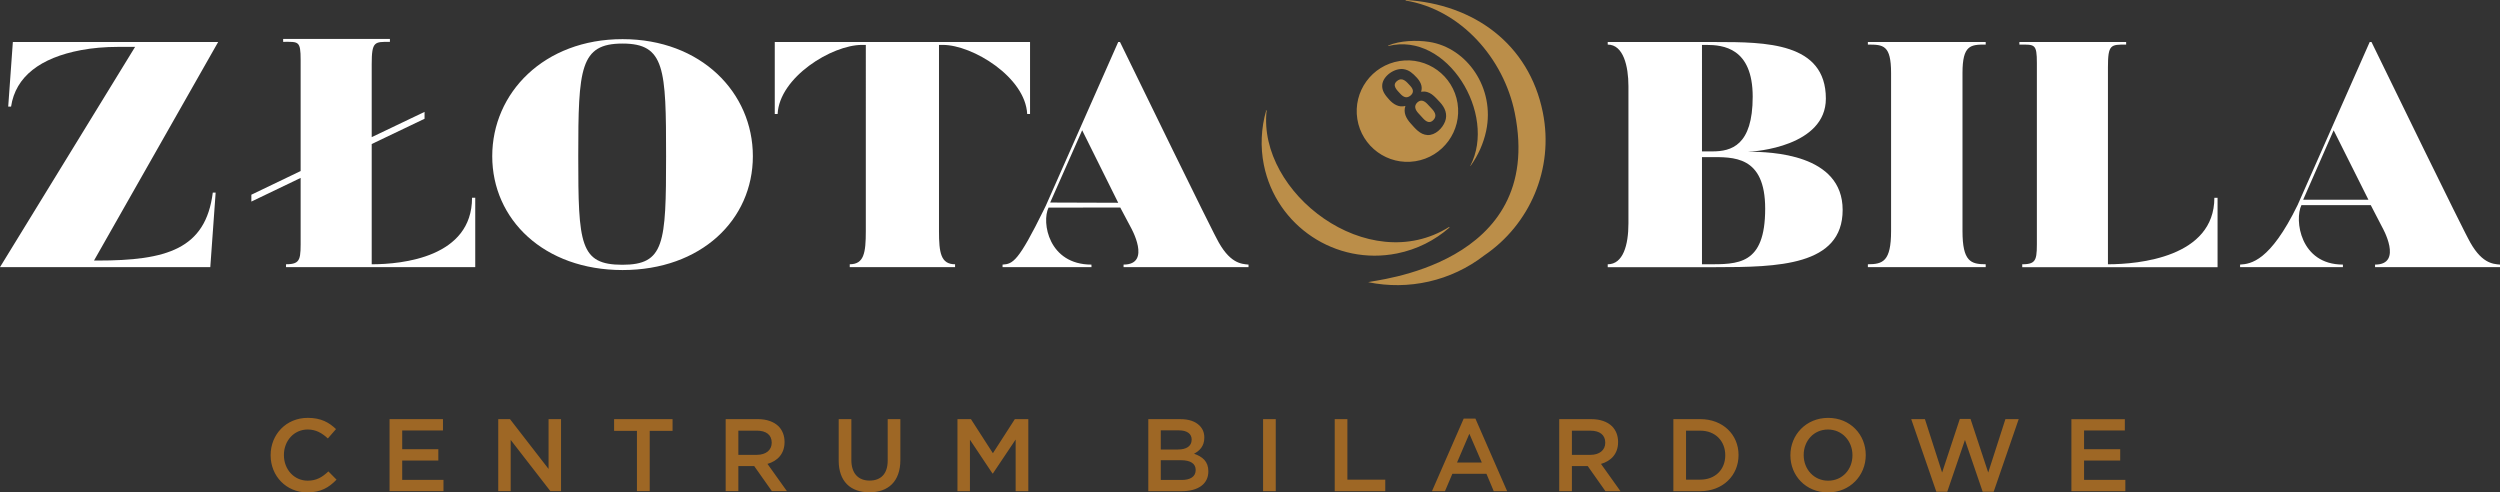 <svg xmlns="http://www.w3.org/2000/svg" id="Warstwa_1" data-name="Warstwa 1" viewBox="0 0 1093.33 215.36"><rect x="0" y="0" width="1093.33" height="215.36" fill="#333333" stroke="none"/><defs><style>      .cls-1 {        fill: #fff;      }      .cls-2 {        fill: #9e6725;      }      .cls-3 {        fill: #bb8e49;      }    </style></defs><path class="cls-2" d="M905.89,214.82h23.59v-4.95h-18.05v-8.46h15.8v-4.95h-15.8v-8.19h17.83v-4.95h-23.37v31.51Zm-59.06,.22h4.77l7.74-22.64,7.74,22.64h4.82l10.94-31.74h-5.81l-7.52,23.36-7.74-23.45h-4.68l-7.74,23.45-7.52-23.36h-5.99l10.98,31.74Zm-47.31-4.82c-6.26,0-10.71-5.04-10.71-11.17v-.09c0-6.12,4.37-11.12,10.62-11.12s10.71,5.09,10.71,11.21v.09c0,6.12-4.37,11.08-10.62,11.08Zm-.09,5.13c9.68,0,16.52-7.43,16.52-16.3v-.09c0-8.87-6.75-16.21-16.43-16.21s-16.52,7.43-16.52,16.3v.09c0,8.87,6.75,16.21,16.43,16.21Zm-55.86-27.01c6.62,0,10.94,4.55,10.94,10.71v.09c0,6.17-4.32,10.62-10.94,10.62h-6.21v-21.43h6.21Zm-11.75,26.47h11.75c9.9,0,16.75-6.89,16.75-15.76v-.09c0-8.87-6.84-15.67-16.75-15.67h-11.75v31.51Zm-44.38-15.89v-10.58h8.06c4.1,0,6.53,1.85,6.53,5.22v.09c0,3.19-2.52,5.27-6.48,5.27h-8.1Zm-5.54,15.89h5.54v-10.98h6.93l7.74,10.98h6.57l-8.51-11.93c4.37-1.26,7.47-4.37,7.47-9.54v-.09c0-2.75-.95-5.09-2.61-6.8-2.02-1.98-5.13-3.15-9.09-3.15h-14.04v31.51Zm-44.7-12.52l5.4-12.61,5.45,12.61h-10.85Zm-10.94,12.52h5.67l3.24-7.61h14.9l3.2,7.61h5.85l-13.87-31.74h-5.13l-13.87,31.74Zm-42.54,0h22.1v-5.04h-16.56v-26.47h-5.54v31.51Zm-31.33,0h5.54v-31.51h-5.54v31.51Zm-29.48-9.32v.09c0,2.84-2.3,4.32-6.08,4.32h-9.18v-8.64h8.78c4.37,0,6.48,1.58,6.48,4.23Zm-1.76-13.19c0,2.88-2.39,4.28-5.94,4.28h-7.56v-8.37h7.97c3.56,0,5.54,1.53,5.54,4.01v.09Zm-18.95,22.51h14.59c7.02,0,11.66-3.02,11.66-8.64v-.09c0-4.28-2.57-6.39-6.26-7.65,2.34-1.22,4.5-3.24,4.5-7.02v-.09c0-2.12-.72-3.83-2.12-5.22-1.8-1.8-4.64-2.79-8.24-2.79h-14.14v31.51Zm-83.46,0h5.45v-22.51l9.86,14.77h.18l9.95-14.85v22.6h5.54v-31.51h-5.9l-9.59,14.9-9.59-14.9h-5.9v31.51Zm-38.53,.49c8.24,0,13.55-4.73,13.55-14.13v-17.87h-5.54v18.14c0,5.81-3.02,8.73-7.92,8.73s-7.97-3.11-7.97-8.96v-17.92h-5.54v18.14c0,9.14,5.22,13.87,13.42,13.87Zm-57.3-16.39v-10.58h8.06c4.1,0,6.53,1.85,6.53,5.22v.09c0,3.19-2.52,5.27-6.48,5.27h-8.1Zm-5.54,15.89h5.54v-10.98h6.93l7.74,10.98h6.57l-8.51-11.93c4.37-1.26,7.47-4.37,7.47-9.54v-.09c0-2.75-.94-5.09-2.61-6.8-2.02-1.98-5.13-3.15-9.09-3.15h-14.05v31.51Zm-38.8,0h5.58v-26.38h9.99v-5.13h-25.57v5.13h9.99v26.38Zm-60.68,0h5.45v-22.42l17.38,22.42h4.64v-31.51h-5.45v21.79l-16.88-21.79h-5.13v31.51Zm-47.53,0h23.59v-4.95h-18.05v-8.46h15.8v-4.95h-15.8v-8.19h17.83v-4.95h-23.36v31.51Zm-35.96,.54c5.9,0,9.5-2.16,12.78-5.58l-3.56-3.6c-2.7,2.52-5.18,4.05-9.05,4.05-6.03,0-10.4-5-10.4-11.17v-.09c0-6.17,4.41-11.12,10.4-11.12,3.6,0,6.3,1.58,8.82,3.92l3.56-4.1c-3.02-2.88-6.53-4.91-12.34-4.91-9.54,0-16.25,7.34-16.25,16.3v.09c0,9.05,6.84,16.21,16.03,16.21Z"></path><path class="cls-1" d="M1035.78,87.35h-28.53s13.33-30.37,13.33-30.37l15.21,30.37Zm-30.98,2.35c-12.02,24.62-20.45,25.73-25.14,26.01v1.12h44.97v-1.12c-18.74,0-21.26-19.58-18.14-26.01h30.32l5,9.65s9.37,16.36-3.12,16.36v1.12h54.65v-1.12c-3.12-.28-8.43-.42-14.05-11.61,0,0-2.66-4.61-42.16-85.73h-.78l-31.54,71.32Z"></path><path class="cls-1" d="M968.41,86.49c0,26.01-33.11,29.09-46.54,29.09V29.43c0-10.07,1.25-9.93,7.96-9.93v-1.12h-46.69v1.12c6.71,0,7.65-.42,7.65,8.11V103.69c0,9.51,.31,11.89-6.4,11.89v1.26h85.42v-30.35h-1.4Z"></path><path class="cls-1" d="M816.88,18.38v1.12c6.71,0,10.15,.14,10.15,12.45V101.03c0,13.28-3.59,14.54-10.15,14.54v1.26h51.53v-1.26c-6.56,0-10.15-1.26-10.15-14.54V31.94c0-12.31,3.59-12.45,10.15-12.45v-1.12h-51.53Z"></path><path class="cls-1" d="M746.21,19.64c7.34,0,20.3,1.26,20.3,22.65s-9.37,23.92-17.65,23.92h-4.53V19.64h1.87Zm.31,95.94h-2.19v-46.87h3.28c10.31,0,24.36-.82,24.36,22.54,0,24.75-11.87,24.33-25.45,24.33Zm17.95-49.23c3.12,0,34.04-2.38,34.04-23.22,0-24.61-26.39-24.75-48.09-24.75h-47.31v1.12c6.87,0,9.06,9.51,9.06,18.18v60c0,9.51-2.34,17.9-9.06,17.9v1.26h47.31c27.01,0,55.43-.56,55.43-25.03s-31.23-25.45-41.38-25.45Z"></path><path class="cls-1" d="M489.03,88.68l-29.75-.1,13.99-31.61,15.76,31.71Zm-31.53,1.02c-.33,.68-.65,1.33-.97,1.98-11.18,22.7-13.53,23.77-18.08,24.04v1.12h38.9l-.03-1.12c-18.74,0-21.88-18.49-18.76-24.92l31.36-.05,4.57,8.6s9.37,16.36-3.12,16.36v1.12h54.65v-1.12c-3.12-.28-8.43-.42-14.05-11.61,0,0-2.65-4.61-42.16-85.73h-.78l-31.54,71.32Z"></path><path class="cls-1" d="M338.83,18.38v31.47h1.25c.78-16.08,23.74-30.21,36.85-30.21h1.72V101.03c0,9.51-.78,14.54-7.03,14.54v1.26h46.06v-1.26c-6.24,0-7.03-5.03-7.03-14.54V19.64h1.72c12.96,0,36.07,14.12,36.85,30.21h1.25V18.38h-111.64Z"></path><path class="cls-1" d="M272.16,115.79c-18.58,0-19.27-9.02-19.27-47.48s.78-49.26,19.36-49.26,19.05,10.94,19.05,49.26-.72,47.48-19.14,47.48m.1-98.67c-34.35,0-56.99,23.5-56.99,51.19s22.64,49.79,56.99,49.79,56.99-21.96,56.99-49.79-22.64-51.19-56.99-51.19Z"></path><path class="cls-1" d="M206.44,86.49c0,26.01-30.45,29.09-43.88,29.09V62.99l23.11-11.05v-3.01l-23.11,11.05V28.09c0-10.07,1.25-9.79,7.96-9.79v-1.26h-46.69v1.26c6.71,0,7.65-.56,7.65,7.97v48.53l-21.55,10.35v3.01l21.55-10.35v25.87c0,9.51,.31,11.89-6.4,11.89v1.26h82.76v-30.35h-1.41Z"></path><path class="cls-1" d="M95.4,18.38H5.62l-2.03,28.25h1.25c1.95-13.13,12.8-21.38,30.62-24.72,4.95-.93,10.4-1.41,16.28-1.41h7.34L0,116.83H91.97l2.34-32.59h-1.25c-3.12,24.75-20.26,29.71-50.39,29.71h-1.56L95.4,18.38Z"></path><path class="cls-3" d="M616.75,37.54c-1.56-1.67-3.33-4.02-5.71-2.17-2.51,1.94-.04,4.11,1.44,5.72,1.38,1.49,2.84,2.03,4.45,.65,1.55-1.36,1.1-2.83-.19-4.2m9.58,10.18l-2.02-2.17c-1.34-1.43-2.87-2.21-4.45-.75-1.64,1.53-.89,3.26,.43,4.7l2.09,2.28c1.39,1.52,2.98,2.36,4.54,.66,1.52-1.64,.73-3.25-.59-4.72Zm-14.27-21.03c-12.1,1.92-20.36,13.28-18.45,25.38,1.92,12.1,13.28,20.36,25.38,18.44,12.1-1.91,20.36-13.27,18.45-25.38-1.92-12.1-13.28-20.36-25.38-18.45Zm19.91,26.48c-1.12,2.93-4.27,6.06-7.65,5.89-3.32-.17-5.4-2.9-7.44-5.15-1.87-2.07-3.24-4.67-2.26-7.5l-.06-.07c-2.75,.75-5.2-.75-6.99-2.74-1.7-1.88-3.35-3.88-3.06-6.6,.42-3.87,5.46-7.35,9.36-6.76,2.45,.39,3.98,1.85,5.61,3.57,1.63,1.73,2.81,3.84,2.05,6.26l.06,.07c3.67-.67,5.86,2.13,8.1,4.5,2.24,2.38,3.51,5.31,2.29,8.53Zm-78.02-4.84c-1.35-.38,.98,.97-.21,0-2.2,7.7-2.6,15.89-1.01,23.78,5.4,26.79,31.5,44.13,58.29,38.72,8.73-1.76,16.46-5.73,22.73-11.19-.75-.52,.54,.51,.03-.4-35.48,22.26-83.91-15.01-79.83-50.91Zm89.1,24.12c.66,.55-.3-.86,.12,.05,3.26-4.53,5.63-9.78,6.79-15.29,3.94-18.71-8.36-36.34-24.95-38.89-5.41-.83-12.8-.59-17.78,1.55,.29,.51-.17-.46-.12,.26,25.91-6.48,47.63,29.83,35.94,52.32Zm-44.7,50.96c17.61,3.64,36.24-.46,50.79-11.72,19.74-13.37,30.6-37.71,25.59-62.55-6.06-30.06-30.34-47.37-59.96-49.15,0,1.43,.08-.23-.02,.25,24.07,3.94,42.9,25.25,47.72,49.17,13.52,67.03-62.34,73.1-64.12,74Z"></path></svg>